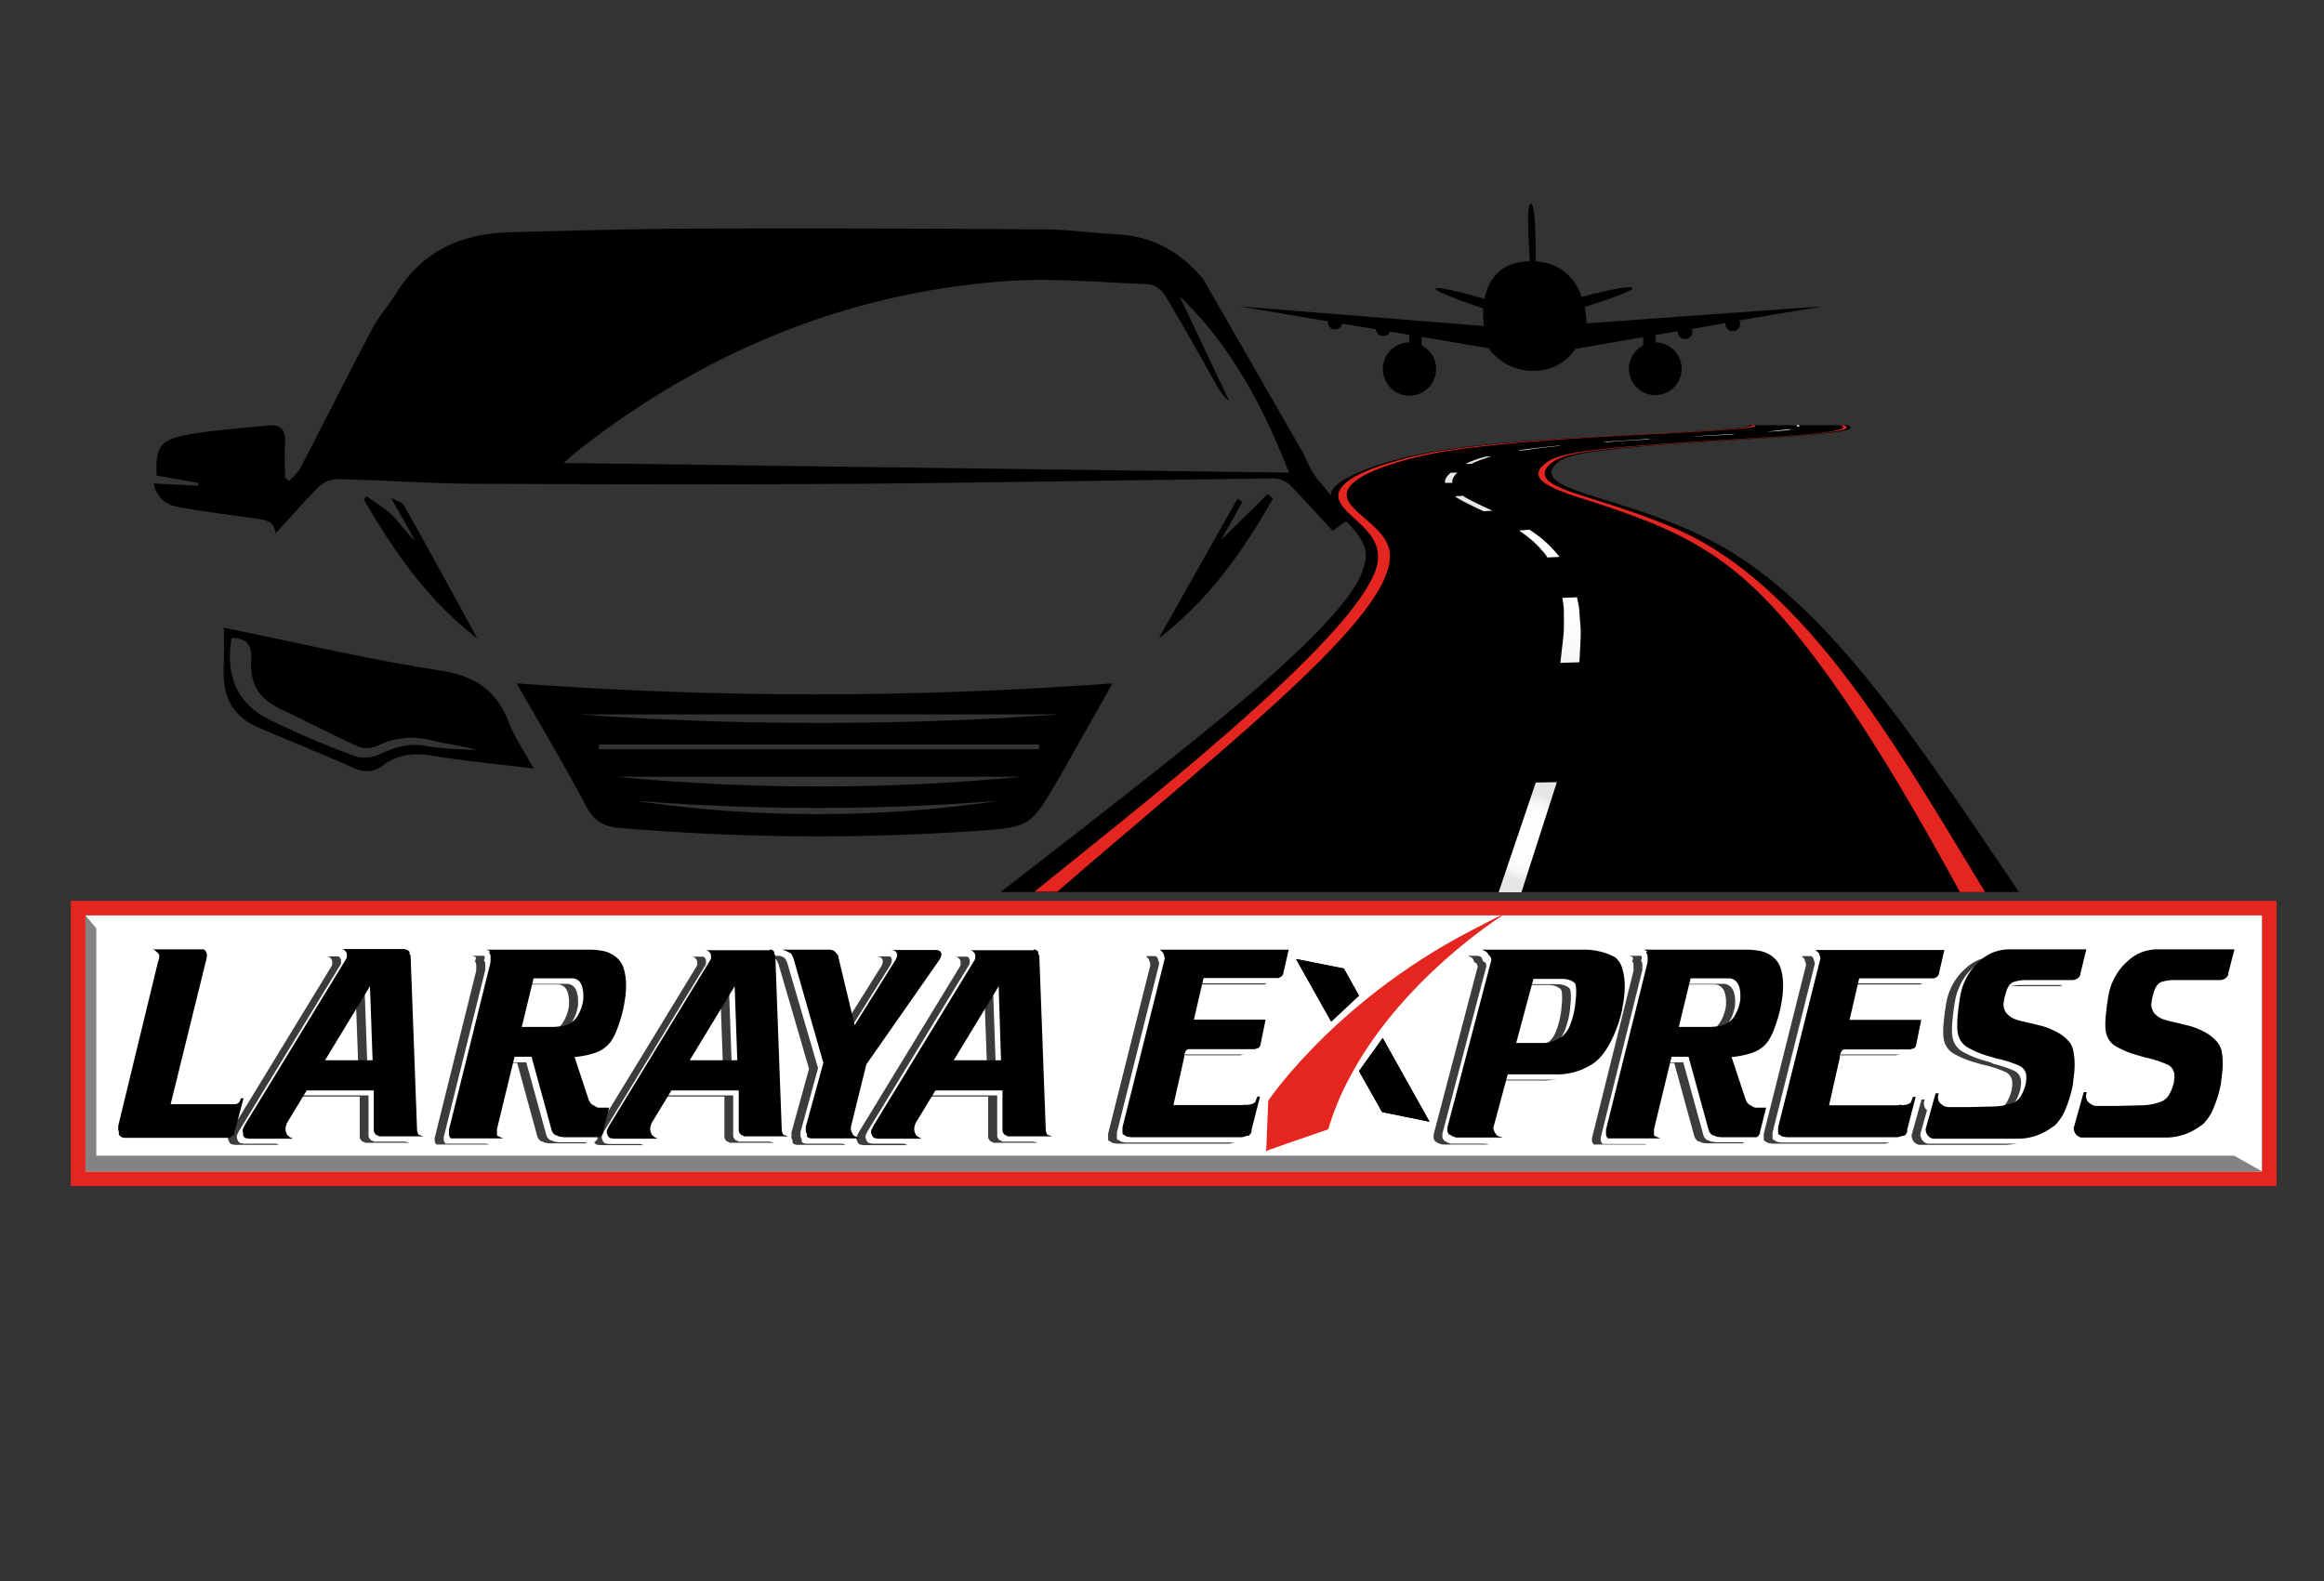 <svg id="Capa_1" data-name="Capa 1" xmlns="http://www.w3.org/2000/svg" xmlns:xlink="http://www.w3.org/1999/xlink" viewBox="0 0 794 540.3"><rect x="0" y="0" width="794" height="540.3" fill="#333333" stroke="none"/><defs><style>.cls-1{fill:none;}.cls-2{fill:#e42520;}.cls-3{fill:#fff;}.cls-4{fill:#3d3c3c;}.cls-5{clip-path:url(#clip-path);}.cls-6{fill:#838383;}.cls-7{clip-path:url(#clip-path-2);}.cls-8{clip-path:url(#clip-path-3);}.cls-9{fill:url(#radial-gradient);}.cls-10{fill:url(#radial-gradient-2);}</style><clipPath id="clip-path"><path class="cls-1" d="M385.3,253.9s120.6-25.6,65.5-89.4L395.8,68.8H163.1l-57.4,54.8L17.5,138.2,52.6,243.4l34.5,45.2L168.3,307l32.7,3.9,26.3,4.9,84.9,4.2,55.3-9.1L379,281.2l10.5-25.9Z"/></clipPath><clipPath id="clip-path-2"><polygon points="464.3 366 472.4 354.7 488.4 383.3 472.2 380 464.3 366"/></clipPath><clipPath id="clip-path-3"><polygon points="464.3 340.2 459.1 330.9 442.8 327.7 454.8 349.1 464.3 340.2"/></clipPath><radialGradient id="radial-gradient" cx="521.95" cy="286.08" r="15.03" gradientUnits="userSpaceOnUse"><stop offset="0" stop-color="#fff"/><stop offset="0.59" stop-color="#fdfdfd"/><stop offset="0.8" stop-color="#f6f7f7"/><stop offset="0.95" stop-color="#ebebec"/><stop offset="1" stop-color="#e5e6e7"/></radialGradient><radialGradient id="radial-gradient-2" cx="553.04" cy="186.58" r="50.65" xlink:href="#radial-gradient"/></defs><title>logosvg-01</title><rect class="cls-2" x="24.2" y="307.8" width="753.6" height="97.49"/><rect class="cls-3" x="29.2" y="312.8" width="743.6" height="87.49"/><path class="cls-4" d="M133.6,326.6l0.8,0.2,0.5,0.4,0.2,0.2V328l0.2,0.4,0.2,0.4v0.4l2.2,59.3h0a3.2,3.2,0,0,0,.3,1,1.1,1.1,0,0,0,.5.6h0.3l0.4,0.2h0.2l0.4,0.2H124.8l-0.4-.2-0.3-.2h-0.3l-0.6-.7a1.8,1.8,0,0,1-.3-1V374.7H99.6l6.4-10.3h16.4l-0.9-25.2L93.2,385.9l-0.3,1a3.4,3.4,0,0,0,0,2l0.4,1,0.2,0.2,0.3,0.2,0.3,0.3,0.4,0.2,0.4,0.2,0.4,0.2h-15l-1.2-.2a1.8,1.8,0,0,1-.8-0.8l-0.3-.7a2.1,2.1,0,0,1-.1-0.6,2,2,0,0,1,.1-0.7l0.3-.6,0.2-.4,0.2-.4,34.6-56.7,0.2-.5a3.4,3.4,0,0,0,0-.6,4.2,4.2,0,0,0,0-.6,0.8,0.8,0,0,0-.2-0.4v-0.2l-0.3-.3-0.5-.5-0.7-.2h21.6Z"/><path class="cls-4" d="M162.5,327l-1.1-.4h34.8a25.3,25.3,0,0,1,5.3.5,10.2,10.2,0,0,1,4.6,2.4,8,8,0,0,1,2.3,3.9,19.3,19.3,0,0,1,.7,5.2q0,1.2-.1,2.5a17.6,17.6,0,0,1-.3,2.5,40,40,0,0,1-1.3,6.1,54.8,54.8,0,0,1-1.8,5.2l-0.8,1.6-0.7,1.2a10.9,10.9,0,0,1-5.4,4.1,31.5,31.5,0,0,1-7.2,1.5l4.9,14.8,0.6,1,0.6,0.5,0.4,0.2,0.5,0.3,0.5,0.3,0.6,0.2h3.7l-2.1,8.3v0.2a0.8,0.8,0,0,0,0,.3l-0.3.5-0.3.4-0.3.2-0.2.2H187.8l-1.5-.2-1.2-.5h-0.3l-0.7-.7a3.3,3.3,0,0,1-.5-0.9l-6.9-25.2h-6l2.6-10.2h11.1l2.5-.2a9.8,9.8,0,0,0,2.3-.7,7,7,0,0,0,3.3-3,13.4,13.4,0,0,0,1.7-4.4,6.9,6.9,0,0,0,.2-1.3c0-.4,0-0.8,0-1.2a9.8,9.8,0,0,0-.4-2.9,4.5,4.5,0,0,0-1.1-2,3.7,3.7,0,0,0-2-.9H177.4l-12.5,51.5a2.3,2.3,0,0,0,0,.4V390a0.9,0.9,0,0,0,.5.4l0.7,0.3,0.5,0.2,0.5,0.2h-18l-0.4-.6a2.3,2.3,0,0,1-.2-0.9v-0.7l14.2-57.2a2.1,2.1,0,0,1,0-.4,1.8,1.8,0,0,0,0-.4v-0.6a4.5,4.5,0,0,0,0-.6,2.6,2.6,0,0,0-.1-0.6,1.4,1.4,0,0,0-.4-0.6A1.7,1.7,0,0,0,162.5,327Z"/><path class="cls-4" d="M258.2,326.6l0.8,0.2,0.5,0.4,0.2,0.2V328l0.2,0.4,0.2,0.4v0.4l2.2,59.3h0a3.2,3.2,0,0,0,.3,1,1.1,1.1,0,0,0,.5.6h0.3l0.4,0.2h0.2l0.4,0.2H249.4l-0.4-.2-0.3-.2h-0.3l-0.6-.7a1.8,1.8,0,0,1-.3-1V374.7H224.3l6.4-10.3H247l-0.9-25.2-28.4,46.8-0.3,1a3.4,3.4,0,0,0,0,2l0.4,1,0.2,0.2,0.3,0.2,0.3,0.3,0.4,0.2,0.4,0.2,0.4,0.2H205l-1.2-.2a1.8,1.8,0,0,1-.8-0.8l-0.3-.7a2.1,2.1,0,0,1-.1-0.6,2,2,0,0,1,.1-0.7l0.3-.6,0.2-.4,0.2-.4,34.6-56.7,0.2-.5a3.4,3.4,0,0,0,0-.6,4.2,4.2,0,0,0,0-.6,0.8,0.8,0,0,0-.2-0.4v-0.2l-0.3-.3-0.5-.5-0.7-.2h21.6Z"/><path class="cls-4" d="M263.6,327l-1.3-.4h15.8a4.1,4.1,0,0,1,1.7.3,2.4,2.4,0,0,1,.9.8l0.2,0.2,0.2,0.3,0.3,0.5a4.2,4.2,0,0,1,.2.8l5.5,23,14.1-22.5,0.3-.8a3.1,3.1,0,0,0,.1-0.7,2.1,2.1,0,0,0-.1-0.6l-0.3-.5-0.6-.4-0.9-.2h15.6l0.5,0.2,0.4,0.2,0.3,0.2v0.2l0.2,0.4a0.5,0.5,0,0,1,0,.4,2.4,2.4,0,0,1-.2,1l-0.6,1-24.8,35.5L286,387.3v0.6a2.4,2.4,0,0,0,.2,1l0.4,0.7v0.2l0.6,0.6,0.9,0.4,0.4,0.2,0.4,0.2H272.1l-0.7-.2-0.6-.4v-0.9l-0.3-.6a2.8,2.8,0,0,1-.1-0.7,4.2,4.2,0,0,1,0-.6V387l6-21.8L266,329.5l-0.6-1.3a1.7,1.7,0,0,0-.6-0.6Z"/><path class="cls-4" d="M348.3,326.6l0.8,0.2,0.5,0.4,0.2,0.2V328l0.2,0.4,0.2,0.4v0.4l2.2,59.3h0a3.3,3.3,0,0,0,.3,1,1.1,1.1,0,0,0,.5.6h0.3l0.4,0.2h0.2l0.4,0.2H339.5l-0.4-.2-0.3-.2h-0.3l-0.6-.7a1.8,1.8,0,0,1-.3-1V374.7H314.4l6.4-10.3h16.4l-0.9-25.2-28.4,46.8-0.3,1a3.4,3.4,0,0,0,0,2l0.4,1,0.2,0.2,0.3,0.2,0.3,0.3,0.4,0.2,0.4,0.2,0.4,0.2h-15l-1.2-.2a1.8,1.8,0,0,1-.8-0.8l-0.3-.7a2.1,2.1,0,0,1-.1-0.6,2,2,0,0,1,.1-0.7l0.3-.6,0.2-.4,0.2-.4,34.6-56.7,0.2-.5a3.4,3.4,0,0,0,0-.6,4.2,4.2,0,0,0,0-.6,0.8,0.8,0,0,0-.2-0.4v-0.2l-0.3-.3-0.5-.5-0.7-.2h21.6Z"/><path class="cls-4" d="M392.4,327.6l-0.3-.3-0.3-.3-0.3-.3h44l-1.8,7.8a1.6,1.6,0,0,1-.3.9,1.5,1.5,0,0,1-.6.6l-0.8.4H406.4L403,350.5h24.5l-1.7,8.3a1.6,1.6,0,0,1-.3.9,1.5,1.5,0,0,1-.6.6h-0.4l-0.6.3H401.1a1.7,1.7,0,0,0-.8.7l-0.5,1.1V364l-3.7,16.4h24.5l1.9-.2,1.2-.5,0.4-.4,0.2-.6,0.2-.5,0.3-.7h0.9l-2.6,10.7v0.7a2.2,2.2,0,0,1-.4.8l-0.6.6h-0.3l-0.9.3-0.8.2H381.7l-1.4-.2a2.7,2.7,0,0,1-1-.6H379l-0.3-.3a0.6,0.6,0,0,1-.1-0.4V389a1.2,1.2,0,0,1,0-.3,4.3,4.3,0,0,1,0-.6v-0.7L393,329.9v-0.4a1.5,1.5,0,0,0-.1-0.5l-0.2-.6-0.2-.6Z"/><path class="cls-4" d="M557.8,327l-1.1-.4h34.8a25.3,25.3,0,0,1,5.3.5,10.2,10.2,0,0,1,4.6,2.4,8,8,0,0,1,2.3,3.9,19.3,19.3,0,0,1,.7,5.2q0,1.2-.1,2.5a17.8,17.8,0,0,1-.3,2.5,40.2,40.2,0,0,1-1.3,6.1,55,55,0,0,1-1.8,5.2l-0.8,1.6-0.7,1.2a10.9,10.9,0,0,1-5.4,4.1,31.5,31.5,0,0,1-7.2,1.5l4.9,14.8,0.6,1,0.6,0.5,0.4,0.2,0.5,0.3,0.5,0.3,0.6,0.2h3.7l-2.1,8.3v0.2a0.8,0.8,0,0,0,0,.3l-0.3.5-0.3.4-0.3.2-0.2.2H583.1l-1.5-.2-1.2-.5h-0.3l-0.7-.7a3.3,3.3,0,0,1-.5-0.9l-6.9-25.2h-6l2.6-10.2h11.1l2.5-.2a9.8,9.8,0,0,0,2.3-.7,7,7,0,0,0,3.3-3,13.4,13.4,0,0,0,1.7-4.4,7,7,0,0,0,.2-1.3c0-.4,0-0.8,0-1.2a9.7,9.7,0,0,0-.4-2.9,4.5,4.5,0,0,0-1.2-2,3.7,3.7,0,0,0-2-.9H572.8l-12.5,51.5a2.4,2.4,0,0,0,0,.4V390a0.9,0.9,0,0,0,.5.4l0.7,0.3,0.5,0.2,0.5,0.2h-18l-0.4-.6a2.3,2.3,0,0,1-.2-0.9v-0.7l14.2-57.2a2.1,2.1,0,0,1,0-.4,1.7,1.7,0,0,0,0-.4v-0.6a4.3,4.3,0,0,0,0-.6,2.6,2.6,0,0,0-.1-0.6,1.4,1.4,0,0,0-.4-0.6A1.7,1.7,0,0,0,557.8,327Z"/><path class="cls-4" d="M616.4,327.6l-0.3-.3-0.3-.3-0.3-.3h44l-1.8,7.8a1.6,1.6,0,0,1-.3.9,1.5,1.5,0,0,1-.6.6l-0.8.4H630.3L627,350.5h24.5l-1.7,8.3a1.6,1.6,0,0,1-.3.9,1.5,1.5,0,0,1-.6.6h-0.4l-0.6.3H625.1a1.7,1.7,0,0,0-.8.7l-0.5,1.1V364l-3.7,16.4h24.5l1.9-.2,1.2-.5,0.4-.4,0.2-.6,0.2-.5,0.3-.7h0.9l-2.6,10.7v0.7a2.2,2.2,0,0,1-.4.8l-0.6.6h-0.3l-0.9.3-0.8.2H605.6l-1.4-.2a2.7,2.7,0,0,1-1-.6H603l-0.3-.3a0.6,0.6,0,0,1-.1-0.4V389a1.2,1.2,0,0,1,0-.3,4.3,4.3,0,0,1,0-.6v-0.7L617,329.9v-0.4a1.5,1.5,0,0,0-.1-0.5l-0.2-.6-0.2-.6Z"/><path class="cls-4" d="M706,334.7v0.2a0.8,0.8,0,0,0,0,.3l-0.3.5-0.3.4-0.3.2-0.2.2-0.6.3-0.8.2h-16a13.9,13.9,0,0,0-4.2.6q-1.9.6-2.8,3.7a1,1,0,0,1-.1.4,0.9,0.9,0,0,0-.1.4q-0.3.9-.4,1.7a8.4,8.4,0,0,0-.2,1.7,5.2,5.2,0,0,0,1,2.8,7.6,7.6,0,0,0,3.7,2.3l0.7,0.2,0.7,0.2,3.5,0.8,4,1a28.3,28.3,0,0,1,4.9,2.1,14,14,0,0,1,4.2,3.5,7.5,7.5,0,0,1,1.2,3.1,23.1,23.1,0,0,1,.4,4.4q0,1.6-.2,3.3t-0.4,3.4a38.6,38.6,0,0,1-2.4,8.2,16.4,16.4,0,0,1-3.8,5.9l-0.6.4-0.6.4a19.4,19.4,0,0,1-10.9,3.7H655.5l-0.9-.4-0.7-.6a4.4,4.4,0,0,1-.6-1.1,3.5,3.5,0,0,1-.2-1.2l3.4-12.2h1.1l-0.2.6a2.8,2.8,0,0,0-.1.7,3.7,3.7,0,0,0,.3,1.4,2.2,2.2,0,0,0,.9,1l0.2,0.2,0.3,0.2,0.7,0.4,1,0.2h7.1l8.4-.2a20.1,20.1,0,0,0,6.3-1.1,5.4,5.4,0,0,0,3.2-2.6,15.2,15.2,0,0,0,1.6-4.1,8,8,0,0,0,.1-0.8,7.6,7.6,0,0,1,.1-0.8v-0.8a4.1,4.1,0,0,0-2.8-3.9,36.8,36.8,0,0,0-6.4-2.1l-1.3-.3-1.3-.4a32.9,32.9,0,0,1-8.1-3.2q-3.7-2.1-3.7-7.1v-1.5a82,82,0,0,1,1.2-9.6,20.8,20.8,0,0,1,4.8-9.4l1-1,1.2-1.1a15.1,15.1,0,0,1,3.9-2.4,15.9,15.9,0,0,1,6.4-1.1H708Z"/><path class="cls-3" d="M136.6,326.2l0.8,0.2,0.5,0.4,0.2,0.2v0.6l0.2,0.4,0.2,0.4v0.4l2.2,59.3h0a3.2,3.2,0,0,0,.3,1,1.1,1.1,0,0,0,.5.6h0.3l0.4,0.2h0.2l0.4,0.2H127.8l-0.4-.2-0.3-.2h-0.3l-0.6-.7a1.8,1.8,0,0,1-.3-1V374.3H102.7l6.4-10.3h16.4l-0.9-25.2L96.2,385.5l-0.3,1a3.4,3.4,0,0,0,0,2l0.4,1,0.2,0.2,0.3,0.2,0.3,0.3,0.4,0.2,0.4,0.2,0.4,0.2h-15l-1.2-.2a1.8,1.8,0,0,1-.8-0.8l-0.3-.7a2.1,2.1,0,0,1-.1-0.6,2,2,0,0,1,.1-0.7l0.3-.6,0.2-.4,0.2-.4,34.6-56.7,0.2-.5a3.4,3.4,0,0,0,0-.6,4.2,4.2,0,0,0,0-.6,0.8,0.8,0,0,0-.2-0.4v-0.2l-0.3-.3-0.5-.5-0.7-.2h21.6Z"/><path class="cls-3" d="M165.5,326.6l-1.1-.4h34.8a25.3,25.3,0,0,1,5.3.5,10.2,10.2,0,0,1,4.6,2.4,8,8,0,0,1,2.3,3.9,19.3,19.3,0,0,1,.7,5.2q0,1.2-.1,2.5a17.6,17.6,0,0,1-.3,2.5,40,40,0,0,1-1.3,6.1,54.8,54.8,0,0,1-1.8,5.2l-0.8,1.6-0.7,1.2a10.9,10.9,0,0,1-5.4,4.1,31.5,31.5,0,0,1-7.2,1.5l4.9,14.8,0.6,1,0.6,0.5,0.4,0.2,0.5,0.3,0.5,0.3,0.6,0.2h3.7l-2.1,8.3v0.2a0.8,0.8,0,0,0,0,.3l-0.3.5-0.3.4-0.3.2-0.2.2H190.9l-1.5-.2-1.2-.5h-0.3l-0.7-.7a3.3,3.3,0,0,1-.5-0.9L179.8,363h-6l2.6-10.2h11.1l2.5-.2a9.8,9.8,0,0,0,2.3-.7,7,7,0,0,0,3.3-3,13.4,13.4,0,0,0,1.7-4.4,6.9,6.9,0,0,0,.2-1.3c0-.4,0-0.8,0-1.2a9.8,9.8,0,0,0-.4-2.9,4.5,4.5,0,0,0-1.1-2,3.7,3.7,0,0,0-2-.9H180.5L168,387.6a2.3,2.3,0,0,0,0,.4v1.7a0.9,0.9,0,0,0,.5.4l0.7,0.3,0.5,0.2,0.5,0.2h-18l-0.4-.6a2.3,2.3,0,0,1-.2-0.9v-0.7l14.2-57.2a2.1,2.1,0,0,1,0-.4,1.8,1.8,0,0,0,0-.4v-0.6a4.5,4.5,0,0,0,0-.6,2.6,2.6,0,0,0-.1-0.6,1.4,1.4,0,0,0-.4-0.6A1.7,1.7,0,0,0,165.5,326.6Z"/><path class="cls-3" d="M261.2,326.2l0.8,0.2,0.5,0.4,0.2,0.2v0.6l0.2,0.4,0.2,0.4v0.4l2.2,59.3h0a3.2,3.2,0,0,0,.3,1,1.1,1.1,0,0,0,.5.6h0.3l0.4,0.2h0.2l0.4,0.2H252.4l-0.4-.2-0.3-.2h-0.3l-0.6-.7a1.8,1.8,0,0,1-.3-1V374.3H227.3l6.4-10.3H250l-0.9-25.2-28.4,46.8-0.3,1a3.4,3.4,0,0,0,0,2l0.4,1,0.2,0.2,0.3,0.2,0.3,0.3,0.4,0.2,0.4,0.2,0.4,0.2H208l-1.2-.2a1.8,1.8,0,0,1-.8-0.8l-0.3-.7a2.1,2.1,0,0,1-.1-0.6,2,2,0,0,1,.1-0.7l0.3-.6,0.2-.4,0.2-.4,34.6-56.7,0.2-.5a3.4,3.4,0,0,0,0-.6,4.2,4.2,0,0,0,0-.6,0.8,0.8,0,0,0-.2-0.4v-0.2l-0.3-.3-0.5-.5-0.7-.2h21.6Z"/><path class="cls-3" d="M266.7,326.6l-1.3-.4h15.8a4.1,4.1,0,0,1,1.7.3,2.4,2.4,0,0,1,.9.8l0.2,0.2,0.2,0.3,0.3,0.5a4.2,4.2,0,0,1,.2.8l5.5,23,14.1-22.5,0.3-.8a3.1,3.1,0,0,0,.1-0.7,2.1,2.1,0,0,0-.1-0.6l-0.3-.5-0.6-.4-0.9-.2h15.6l0.5,0.2,0.4,0.2,0.3,0.2v0.2l0.2,0.4a0.5,0.5,0,0,1,0,.4,2.4,2.4,0,0,1-.2,1l-0.6,1-24.8,35.5-5.3,21.4v0.6a2.4,2.4,0,0,0,.2,1l0.4,0.7v0.2l0.6,0.6,0.9,0.4,0.4,0.2,0.4,0.2H275.2l-0.7-.2-0.6-.4v-0.9l-0.3-.6a2.8,2.8,0,0,1-.1-0.7,4.2,4.2,0,0,1,0-.6v-0.6l6-21.8L269,329.1l-0.6-1.3a1.7,1.7,0,0,0-.6-0.6Z"/><path class="cls-3" d="M351.3,326.2l0.8,0.2,0.5,0.4,0.2,0.2v0.6l0.2,0.4,0.2,0.4v0.4l2.2,59.3h0a3.3,3.3,0,0,0,.3,1,1.1,1.1,0,0,0,.5.6h0.3l0.4,0.2h0.2l0.4,0.2H342.6l-0.4-.2-0.3-.2h-0.3l-0.6-.7a1.8,1.8,0,0,1-.3-1V374.3H317.4l6.4-10.3h16.4l-0.9-25.2L311,385.5l-0.3,1a3.4,3.4,0,0,0,0,2l0.4,1,0.2,0.2,0.3,0.2,0.3,0.3,0.4,0.2,0.4,0.2,0.4,0.2h-15l-1.2-.2a1.8,1.8,0,0,1-.8-0.8l-0.3-.7a2.1,2.1,0,0,1-.1-0.6,2,2,0,0,1,.1-0.7l0.3-.6,0.2-.4,0.2-.4,34.6-56.7,0.2-.5a3.4,3.4,0,0,0,0-.6,4.2,4.2,0,0,0,0-.6,0.8,0.8,0,0,0-.2-0.4v-0.2l-0.3-.3-0.5-.5-0.7-.2h21.6Z"/><path class="cls-3" d="M395.4,327.2l-0.3-.3-0.3-.3-0.3-.3h44l-1.8,7.8a1.6,1.6,0,0,1-.3.9,1.5,1.5,0,0,1-.6.6l-0.8.4H409.4l-3.3,14.2h24.5l-1.7,8.3a1.6,1.6,0,0,1-.3.9,1.5,1.5,0,0,1-.6.6h-0.4l-0.6.3H404.1a1.7,1.7,0,0,0-.8.7l-0.5,1.1v0.9L398.8,380h24.5l1.9-.2,1.2-.5,0.4-.4,0.2-.6,0.2-.5,0.3-.7h0.9l-2.6,10.7v0.7a2.2,2.2,0,0,1-.4.8l-0.6.6h-0.3l-0.9.3-0.8.2H384.7l-1.4-.2a2.7,2.7,0,0,1-1-.6H382l-0.3-.3a0.6,0.6,0,0,1-.1-0.4v-0.3a1.2,1.2,0,0,1,0-.3,4.3,4.3,0,0,1,0-.6V387L396,329.5v-0.4a1.5,1.5,0,0,0-.1-0.5l-0.2-.6-0.2-.6Z"/><path class="cls-3" d="M560.8,326.6l-1.1-.4h34.8a25.3,25.3,0,0,1,5.3.5,10.2,10.2,0,0,1,4.6,2.4,8,8,0,0,1,2.3,3.9,19.3,19.3,0,0,1,.7,5.2q0,1.2-.1,2.5a17.8,17.8,0,0,1-.3,2.5,40.2,40.2,0,0,1-1.3,6.1,55,55,0,0,1-1.8,5.2l-0.8,1.6-0.7,1.2a10.9,10.9,0,0,1-5.4,4.1,31.5,31.5,0,0,1-7.2,1.5l4.9,14.8,0.6,1,0.6,0.5,0.4,0.2,0.5,0.3,0.5,0.3,0.6,0.2h3.7l-2.1,8.3v0.2a0.8,0.8,0,0,0,0,.3l-0.3.5-0.3.4-0.3.2-0.2.2H586.2l-1.5-.2-1.2-.5h-0.3l-0.7-.7a3.3,3.3,0,0,1-.5-0.9L575.1,363h-6l2.6-10.2h11.1l2.5-.2a9.8,9.8,0,0,0,2.3-.7,7,7,0,0,0,3.3-3,13.4,13.4,0,0,0,1.7-4.4,7,7,0,0,0,.2-1.3c0-.4,0-0.8,0-1.2a9.7,9.7,0,0,0-.4-2.9,4.5,4.5,0,0,0-1.2-2,3.7,3.7,0,0,0-2-.9H575.8l-12.5,51.5a2.4,2.4,0,0,0,0,.4v1.7a0.9,0.9,0,0,0,.5.4l0.7,0.3,0.5,0.2,0.5,0.2h-18l-0.4-.6a2.3,2.3,0,0,1-.2-0.9v-0.7l14.2-57.2a2.1,2.1,0,0,1,0-.4,1.7,1.7,0,0,0,0-.4v-0.6a4.3,4.3,0,0,0,0-.6,2.6,2.6,0,0,0-.1-0.6,1.4,1.4,0,0,0-.4-0.6A1.7,1.7,0,0,0,560.8,326.6Z"/><path class="cls-3" d="M619.4,327.2l-0.3-.3-0.3-.3-0.3-.3h44l-1.8,7.8a1.6,1.6,0,0,1-.3.9,1.5,1.5,0,0,1-.6.6l-0.8.4H633.4l-3.3,14.2h24.5l-1.7,8.3a1.6,1.6,0,0,1-.3.9,1.5,1.5,0,0,1-.6.6h-0.4l-0.6.3H628.1a1.7,1.7,0,0,0-.8.7l-0.5,1.1v0.9L622.8,380h24.5l1.9-.2,1.2-.5,0.4-.4,0.2-.6,0.2-.5,0.3-.7h0.9l-2.6,10.7v0.7a2.2,2.2,0,0,1-.4.8l-0.6.6h-0.3l-0.9.3-0.8.2H608.7l-1.4-.2a2.7,2.7,0,0,1-1-.6H606l-0.3-.3a0.6,0.6,0,0,1-.1-0.4v-0.3a1.2,1.2,0,0,1,0-.3,4.3,4.3,0,0,1,0-.6V387L620,329.5v-0.4a1.5,1.5,0,0,0-.1-0.5l-0.2-.6-0.2-.6Z"/><path class="cls-3" d="M709,334.3v0.2a0.8,0.8,0,0,0,0,.3l-0.3.5-0.3.4-0.3.2-0.2.2-0.6.3-0.8.2h-16a13.9,13.9,0,0,0-4.2.6q-1.9.6-2.8,3.7a1,1,0,0,1-.1.4,0.9,0.9,0,0,0-.1.4q-0.3.9-.4,1.7a8.4,8.4,0,0,0-.2,1.7,5.2,5.2,0,0,0,1,2.8,7.6,7.6,0,0,0,3.7,2.3l0.7,0.2,0.7,0.2,3.5,0.8,4,1a28.3,28.3,0,0,1,4.9,2.1,14,14,0,0,1,4.2,3.5,7.5,7.5,0,0,1,1.2,3.1,23.1,23.1,0,0,1,.4,4.4q0,1.6-.2,3.3t-0.4,3.4a38.6,38.6,0,0,1-2.4,8.2,16.4,16.4,0,0,1-3.8,5.9l-0.6.4-0.6.4a19.4,19.4,0,0,1-10.9,3.7H658.5l-0.9-.4-0.7-.6a4.4,4.4,0,0,1-.6-1.1,3.5,3.5,0,0,1-.2-1.2l3.4-12.2h1.1l-0.2.6a2.8,2.8,0,0,0-.1.7,3.7,3.7,0,0,0,.3,1.4,2.2,2.2,0,0,0,.9,1l0.2,0.2,0.3,0.2,0.7,0.4,1,0.2h7.1l8.4-.2a20.1,20.1,0,0,0,6.3-1.1,5.4,5.4,0,0,0,3.2-2.6,15.2,15.2,0,0,0,1.6-4.1,8,8,0,0,0,.1-0.8,7.6,7.6,0,0,1,.1-0.8v-0.8a4.1,4.1,0,0,0-2.8-3.9,36.8,36.8,0,0,0-6.4-2.1L680,363l-1.3-.4a32.9,32.9,0,0,1-8.1-3.2q-3.7-2.1-3.7-7.1v-1.5a82,82,0,0,1,1.2-9.6,20.8,20.8,0,0,1,4.8-9.4l1-1,1.2-1.1a15.1,15.1,0,0,1,3.9-2.4,15.9,15.9,0,0,1,6.4-1.1H711Z"/><g class="cls-5"><path d="M497.7,165c-1.3,5.7-5,7.6-9.2,8.3-8.8,1.5-17.7,2.4-26.5,4.1-2.4.4-4.4,2.5-6.7,4-4.2-4.5-9.3-10.3-14.7-15.8a8.3,8.3,0,0,0-5.4-2.1c-47.1.5-94.3,1.4-141.4,1.8-44.1.3-88.2,0.2-132.3,0-15.2-.1-30.4-1.2-45.6-1.6a9.8,9.8,0,0,0-6.5,2.2c-5.3,5.2-10.1,10.8-15.3,16.4-0.3-4.8-4.4-4.7-8.1-5.3-8.3-1.2-16.6-2.2-24.8-3.7-4-.7-7.5-2.6-8.7-8.1L67.7,166v-1l-14.2-2.5c-0.4-9.7,1.1-12.2,10.3-13.9s18.4-2.2,27.7-3.2c4.5-.5,6.2,1.6,5.9,6s0,8,0,11.9l1.5,1c1.3-1.5,2.9-2.8,3.8-4.5,8.2-15.8,16.2-31.8,24.5-47.5,2.3-4.3,5.7-8.1,8.3-12.3,8.9-14.3,22.3-20.2,38.4-20.6,21.5-.6,42.9-1.2,64.4-1.3q59.6-.2,119.2.3c8.1,0.1,16.3,1.3,24.4,1.7,15.1,0.8,25.2,9,33.5,20.8,13,18.2,22.8,38.1,31.9,58.4a37.1,37.1,0,0,0,3.4,5.2l2.1-.8c0-4.1.2-8.2,0-12.2s1.4-6.5,5.9-6.1c8.9,0.9,17.8,1.4,26.6,2.9s10.9,3.6,11.7,14.1l-7.5,1.5a18.9,18.9,0,0,0-7,2.1Zm-94.8-64L420,137.1a19,19,0,0,1-4.7-6.1c-5.7-10.1-11.3-20.2-17.3-30.1-1.1-1.8-3.6-3.7-5.6-3.8-16.9-.6-33.9-2.3-50.6-0.9-53.5,4.3-101.2,24.2-143.5,57.1-1.6,1.2-3,2.5-5.7,4.9l247.8,3.3C431.3,138.3,420.3,117.8,402.9,101.1Z"/><path d="M176.5,233.5a1380.2,1380.2,0,0,0,203.6,0L362.3,265l-0.6,1c-9.8,16.9-9.8,16.6-29.2,18a794.4,794.4,0,0,1-120.7-1.1c-5.4-.4-8.8-2.3-11.5-7.3C193,261.7,184.9,248.2,176.5,233.5Zm21.2,10.6a1155.5,1155.5,0,0,0,164.5,0H197.7ZM355,256v-1.6H204.6V256H355Zm-144.6,9.4a721.6,721.6,0,0,0,138.8,0H210.3Zm131.4,8.2a790.5,790.5,0,0,1-125,0A427.1,427.1,0,0,0,341.7,273.6Z"/><path d="M76.5,214.5c25.1,5.1,49.3,10.8,73.8,14.6,11.8,1.8,19.2,6.6,23.5,17.6,2,5.2,5.3,10,8.5,15.9-12.1-1.5-23.2-2.5-34.2-4.3-6.4-1.1-12-.7-17.2,3.2-3.2,2.4-6.3,2.6-10.1.9-10.4-4.6-20.9-8.9-31.4-13.3s-13.1-10.9-13-20.7C76.6,223.8,76.5,219.3,76.5,214.5Zm2.6,3.5C77,231.1,81,240.4,92.2,246a300.8,300.8,0,0,0,29.2,12.4c2.4,0.9,6,.4,8.4-0.7,5.1-2.4,9.9-3.9,15.8-2.8s11.7,1,17.5,1.5c-5.1-1.6-10.4-2.1-15.6-3.4a26.5,26.5,0,0,0-18.7,1.9,8.5,8.5,0,0,1-6.4.2c-8.8-4-17.4-8.5-26.1-12.6s-10.8-9.3-10.5-17.2C86.1,220.4,84.3,218,79.1,218Z"/><path d="M424.5,171.5l-7.4,13.1,16-15.8,1.8,1.6c-10.3,18-22,34.8-39,47.7l26.9-47.7Z"/><path d="M163.1,218.2c-16.7-12.7-28.4-29.6-38.8-47.5l0.9-1.2c3,2.2,6.2,4.1,8.8,6.6s4.8,6.1,7.9,8.7l-8.3-14.6c2.4,1.2,3.8,1.5,4.3,2.3C146.5,187.7,154.8,203,163.1,218.2Z"/></g><path class="cls-4" d="M502.8,327.2l-1.3-.6H536a23.7,23.7,0,0,1,6,.7,20.3,20.3,0,0,1,4.9,1.9,7.5,7.5,0,0,1,2.5,4,21.2,21.2,0,0,1,.8,6.1,34.1,34.1,0,0,1-.3,4.1q-0.3,2.1-.7,4.2a43.8,43.8,0,0,1-4.3,11.4q-2.9,5.3-6.8,7.3a21.8,21.8,0,0,1-12,2.9H510l3-10.7h10a11,11,0,0,0,3.5-.9,10.5,10.5,0,0,0,2.7-1.6,9,9,0,0,0,2.4-3.6,26.8,26.8,0,0,0,1.5-5.2q0.3-1.6.4-3.1a25.6,25.6,0,0,0,.2-2.8,16.6,16.6,0,0,0-.1-2.2,2.2,2.2,0,0,0-.5-1.2,5.3,5.3,0,0,0-1.9-1,7.8,7.8,0,0,0-2.3-.3H519l-13.5,50.8v0.3h-0.1a2.8,2.8,0,0,0,.2,1l0.4,0.8,0.2,0.3,0.2,0.3a1.6,1.6,0,0,0,.9.6l1.4,0.4h-16l-1.2-.4-1-.6h-0.2v-0.2l-0.4-.6a2.5,2.5,0,0,1-.1-0.9v-0.5a2.2,2.2,0,0,1,.1-0.6l14.7-56,0.2-.7a3.2,3.2,0,0,0,0-.4,1.3,1.3,0,0,0-.2-0.7l-0.3-.5H504l-0.2-.2-0.2-.2A2.5,2.5,0,0,0,502.8,327.2Z"/><path class="cls-3" d="M505.8,326.9l-1.3-.6h34.6a23.7,23.7,0,0,1,6,.7,20.3,20.3,0,0,1,4.9,1.9,7.5,7.5,0,0,1,2.5,4,21.2,21.2,0,0,1,.8,6.1,34.1,34.1,0,0,1-.3,4.1q-0.3,2.1-.7,4.2a43.8,43.8,0,0,1-4.3,11.4q-2.9,5.3-6.8,7.3a21.8,21.8,0,0,1-12,2.9H513l3-10.7h10a11,11,0,0,0,3.5-.9,10.5,10.5,0,0,0,2.7-1.6,9,9,0,0,0,2.4-3.6,26.8,26.8,0,0,0,1.5-5.2q0.3-1.6.4-3.1a25.6,25.6,0,0,0,.2-2.8,16.6,16.6,0,0,0-.1-2.2,2.2,2.2,0,0,0-.5-1.2,5.3,5.3,0,0,0-1.9-1,7.8,7.8,0,0,0-2.3-.3H522l-13.5,50.8v0.3h-0.1a2.8,2.8,0,0,0,.2,1l0.4,0.8,0.2,0.3,0.2,0.3a1.6,1.6,0,0,0,.9.6l1.4,0.4h-16l-1.2-.4-1-.6h-0.2v-0.2l-0.4-.6a2.5,2.5,0,0,1-.1-0.9v-0.5a2.2,2.2,0,0,1,.1-0.6l14.7-56,0.2-.7a3.2,3.2,0,0,0,0-.4,1.3,1.3,0,0,0-.2-0.7l-0.3-.5H507l-0.2-.2-0.2-.2A2.5,2.5,0,0,0,505.8,326.9Z"/><path d="M53,324.8a2.1,2.1,0,0,0-1.2-.4H69.5a1.4,1.4,0,0,1,.8.7l0.3,0.6a2.4,2.4,0,0,1,.1.7v0.2a0.3,0.3,0,0,1-.1.2,0.9,0.9,0,0,1,0,.3,0.8,0.8,0,0,0,0,.3L58.3,377.3H80.6l0.7-.3,0.4-.4,0.3-.4,0.3-.9h0.9l-2.8,10.6-0.2.5a0.9,0.9,0,0,0-.1.4v0.6l-0.3.4-0.6.4-0.5.4-0.4.2H42.6a2.2,2.2,0,0,1-1.3-.4,1.9,1.9,0,0,1-.7-0.8v-1a1.9,1.9,0,0,1-.2-0.6,5,5,0,0,1,0-.6v-0.7L53.9,329l0.4-1.3a3.3,3.3,0,0,0,.1-0.8v-0.4a0.7,0.7,0,0,0-.1-0.4l-0.3-.4Z"/><path d="M138.4,324.4l0.8,0.2,0.5,0.4,0.2,0.2v0.6l0.2,0.4,0.2,0.4v0.4l2.2,59.3h0a3.2,3.2,0,0,0,.3,1,1.1,1.1,0,0,0,.5.6h0.3l0.4,0.2h0.2l0.4,0.2H129.6l-0.4-.2-0.3-.2h-0.3l-0.6-.7a1.8,1.8,0,0,1-.3-1V372.6H104.5l6.4-10.3h16.4L126.4,337,98,383.8l-0.3,1a3.4,3.4,0,0,0,0,2l0.4,1,0.2,0.2,0.3,0.2,0.3,0.3,0.4,0.2,0.4,0.2,0.4,0.2h-15l-1.2-.2a1.8,1.8,0,0,1-.8-0.8L83,387a2.1,2.1,0,0,1-.1-0.6,2,2,0,0,1,.1-0.7l0.3-.6,0.2-.4,0.2-.4,34.6-56.7,0.2-.5a3.4,3.4,0,0,0,0-.6,4.2,4.2,0,0,0,0-.6,0.8,0.8,0,0,0-.2-0.4v-0.2l-0.3-.3-0.5-.5-0.7-.2h21.6Z"/><path d="M167.3,324.9l-1.1-.4h34.8a25.3,25.3,0,0,1,5.3.5,10.2,10.2,0,0,1,4.6,2.4,8,8,0,0,1,2.3,3.9,19.3,19.3,0,0,1,.7,5.2q0,1.2-.1,2.5a17.6,17.6,0,0,1-.3,2.5,40,40,0,0,1-1.3,6.1,54.8,54.8,0,0,1-1.8,5.2l-0.8,1.6-0.7,1.2a10.9,10.9,0,0,1-5.4,4.1,31.5,31.5,0,0,1-7.2,1.5l4.9,14.8,0.6,1,0.6,0.5,0.4,0.2,0.5,0.3,0.5,0.3,0.6,0.2h3.7l-2.1,8.3V387a0.8,0.8,0,0,0,0,.3l-0.3.5-0.3.4-0.3.2-0.2.2H192.7l-1.5-.2-1.2-.5h-0.3l-0.7-.7a3.3,3.3,0,0,1-.5-0.9l-6.9-25.2h-6l2.6-10.2h11.1l2.5-.2a9.8,9.8,0,0,0,2.3-.7,7,7,0,0,0,3.3-3,13.4,13.4,0,0,0,1.7-4.4,6.9,6.9,0,0,0,.2-1.3c0-.4,0-0.8,0-1.2a9.8,9.8,0,0,0-.4-2.9,4.5,4.5,0,0,0-1.1-2,3.7,3.7,0,0,0-2-.9H182.3l-12.5,51.5a2.3,2.3,0,0,0,0,.4v1.7a0.9,0.9,0,0,0,.5.4l0.7,0.3,0.5,0.2,0.5,0.2h-18l-0.4-.6a2.3,2.3,0,0,1-.2-0.9V386l14.2-57.2a2.1,2.1,0,0,1,0-.4,1.8,1.8,0,0,0,0-.4v-0.6a4.5,4.5,0,0,0,0-.6,2.6,2.6,0,0,0-.1-0.6,1.4,1.4,0,0,0-.4-0.6A1.7,1.7,0,0,0,167.3,324.9Z"/><path d="M263,324.4l0.8,0.2,0.5,0.4,0.2,0.2v0.6l0.2,0.4,0.2,0.4v0.4l2.2,59.3h0a3.2,3.2,0,0,0,.3,1,1.1,1.1,0,0,0,.5.6h0.3l0.4,0.2h0.2l0.4,0.2H254.3l-0.4-.2-0.3-.2h-0.3l-0.6-.7a1.8,1.8,0,0,1-.3-1V372.6H229.1l6.4-10.3h16.4L251,337l-28.4,46.8-0.3,1a3.4,3.4,0,0,0,0,2l0.4,1,0.2,0.2,0.3,0.2,0.3,0.3,0.4,0.2,0.4,0.2,0.4,0.2h-15l-1.2-.2a1.8,1.8,0,0,1-.8-0.8l-0.3-.7a2.1,2.1,0,0,1-.1-0.6,2,2,0,0,1,.1-0.7l0.3-.6,0.2-.4,0.2-.4,34.6-56.7,0.2-.5a3.4,3.4,0,0,0,0-.6,4.2,4.2,0,0,0,0-.6,0.8,0.8,0,0,0-.2-0.4v-0.2l-0.3-.3-0.5-.5-0.7-.2H263Z"/><path d="M268.5,324.9l-1.3-.4H283a4.1,4.1,0,0,1,1.7.3,2.4,2.4,0,0,1,.9.8l0.2,0.2L286,326l0.3,0.5a4.2,4.2,0,0,1,.2.8l5.5,23,14.1-22.5,0.3-.8a3.1,3.1,0,0,0,.1-0.7,2.1,2.1,0,0,0-.1-0.6l-0.3-.5-0.6-.4-0.9-.2h15.6l0.5,0.2,0.4,0.2,0.3,0.2v0.2l0.2,0.4a0.5,0.5,0,0,1,0,.4,2.4,2.4,0,0,1-.2,1l-0.6,1-24.8,35.5-5.3,21.4v0.6a2.4,2.4,0,0,0,.2,1l0.4,0.7v0.2l0.6,0.6,0.9,0.4,0.4,0.2,0.4,0.2H277l-0.7-.2-0.6-.4v-0.9l-0.3-.6a2.8,2.8,0,0,1-.1-0.7,4.2,4.2,0,0,1,0-.6v-0.6l6-21.8-10.2-35.7-0.6-1.3a1.7,1.7,0,0,0-.6-0.6Z"/><path d="M353.2,324.4l0.8,0.2,0.5,0.4,0.2,0.2v0.6l0.2,0.4,0.2,0.4v0.4l2.2,59.3h0a3.3,3.3,0,0,0,.3,1,1.1,1.1,0,0,0,.5.6h0.3l0.4,0.2h0.2l0.4,0.2H344.4l-0.4-.2-0.3-.2h-0.3l-0.6-.7a1.8,1.8,0,0,1-.3-1V372.6H319.3l6.4-10.3H342L341.2,337l-28.4,46.8-0.3,1a3.4,3.4,0,0,0,0,2l0.4,1,0.2,0.2,0.3,0.2,0.3,0.3,0.4,0.2,0.4,0.2,0.4,0.2H300l-1.2-.2a1.8,1.8,0,0,1-.8-0.8l-0.3-.7a2.1,2.1,0,0,1-.1-0.6,2,2,0,0,1,.1-0.7l0.3-.6,0.2-.4,0.2-.4,34.6-56.7,0.2-.5a3.4,3.4,0,0,0,0-.6,4.2,4.2,0,0,0,0-.6,0.8,0.8,0,0,0-.2-0.4v-0.2l-0.3-.3-0.5-.5-0.7-.2h21.6Z"/><path d="M397.2,325.4l-0.3-.3-0.3-.3-0.3-.3h44l-1.8,7.8a1.6,1.6,0,0,1-.3.9,1.5,1.5,0,0,1-.6.6l-0.8.4H411.2l-3.3,14.2h24.5l-1.7,8.3a1.6,1.6,0,0,1-.3.9,1.5,1.5,0,0,1-.6.6h-0.4l-0.6.3H405.9a1.7,1.7,0,0,0-.8.7l-0.5,1.1v0.9l-3.7,16.4h24.5l1.9-.2,1.2-.5,0.4-.4,0.2-.6,0.2-.5,0.3-.7h0.9L427.6,386v0.7a2.2,2.2,0,0,1-.4.8l-0.6.6H426l-0.9.3-0.8.2H386.5l-1.4-.2a2.7,2.7,0,0,1-1-.6h-0.2l-0.3-.3a0.6,0.6,0,0,1-.1-0.4v-0.3a1.2,1.2,0,0,1,0-.3,4.3,4.3,0,0,1,0-.6v-0.7l14.4-57.5v-0.4a1.5,1.5,0,0,0-.1-0.5l-0.2-.6-0.2-.6Zm110.4-.3-1.3-.6h34.6a23.7,23.7,0,0,1,6,.7,20.3,20.3,0,0,1,4.9,1.9,7.5,7.5,0,0,1,2.5,4,21.2,21.2,0,0,1,.8,6.1,34.1,34.1,0,0,1-.3,4.1q-0.3,2.1-.7,4.2a43.8,43.8,0,0,1-4.3,11.4q-2.9,5.3-6.8,7.3a21.8,21.8,0,0,1-12,2.9H514.8l3-10.7h10a11,11,0,0,0,3.5-.9,10.5,10.5,0,0,0,2.7-1.6,9,9,0,0,0,2.4-3.6,26.8,26.8,0,0,0,1.5-5.2q0.3-1.6.4-3.1a25.6,25.6,0,0,0,.2-2.8,16.6,16.6,0,0,0-.1-2.2,2.2,2.2,0,0,0-.5-1.2,5.3,5.3,0,0,0-1.9-1,7.8,7.8,0,0,0-2.3-.3h-9.8L510.3,385v0.3h-0.1a2.8,2.8,0,0,0,.2,1l0.4,0.8,0.2,0.3,0.2,0.3a1.6,1.6,0,0,0,.9.6l1.4,0.4h-16l-1.2-.4-1-.6H495v-0.2l-0.4-.6a2.5,2.5,0,0,1-.1-0.9v-0.5a2.2,2.2,0,0,1,.1-0.6l14.7-56,0.2-.7a3.2,3.2,0,0,0,0-.4,1.3,1.3,0,0,0-.2-0.7l-0.3-.5h-0.1l-0.2-.2-0.2-.2A2.5,2.5,0,0,0,507.6,325.1Zm55-.2-1.1-.4h34.8a25.3,25.3,0,0,1,5.3.5,10.2,10.2,0,0,1,4.6,2.4,8,8,0,0,1,2.3,3.9,19.3,19.3,0,0,1,.7,5.2q0,1.2-.1,2.5a17.8,17.8,0,0,1-.3,2.5,40.2,40.2,0,0,1-1.3,6.1,55,55,0,0,1-1.8,5.2l-0.8,1.6-0.7,1.2a10.9,10.9,0,0,1-5.4,4.1,31.5,31.5,0,0,1-7.2,1.5l4.9,14.8,0.6,1,0.6,0.5,0.4,0.2,0.5,0.3,0.5,0.3,0.6,0.2h3.7l-2.1,8.3V387a0.8,0.8,0,0,0,0,.3l-0.3.5-0.3.4-0.3.2-0.2.2H588l-1.5-.2-1.2-.5H585l-0.7-.7a3.3,3.3,0,0,1-.5-0.9l-6.9-25.2h-6l2.6-10.2h11.1l2.5-.2a9.8,9.8,0,0,0,2.3-.7,7,7,0,0,0,3.3-3,13.4,13.4,0,0,0,1.7-4.4,7,7,0,0,0,.2-1.3c0-.4,0-0.8,0-1.2a9.7,9.7,0,0,0-.4-2.9,4.5,4.5,0,0,0-1.2-2,3.7,3.7,0,0,0-2-.9H577.6l-12.5,51.5a2.4,2.4,0,0,0,0,.4v1.7a0.9,0.9,0,0,0,.5.4l0.7,0.3,0.5,0.2,0.5,0.2h-18l-0.4-.6a2.3,2.3,0,0,1-.2-0.9V386l14.2-57.2a2.1,2.1,0,0,1,0-.4,1.7,1.7,0,0,0,0-.4v-0.6a4.3,4.3,0,0,0,0-.6,2.6,2.6,0,0,0-.1-0.6,1.4,1.4,0,0,0-.4-0.6A1.7,1.7,0,0,0,562.7,324.9Zm58.6,0.6-0.3-.3-0.3-.3-0.3-.3h44l-1.8,7.8a1.6,1.6,0,0,1-.3.9,1.5,1.5,0,0,1-.6.6l-0.8.4H635.2l-3.3,14.2h24.5l-1.7,8.3a1.6,1.6,0,0,1-.3.9,1.5,1.5,0,0,1-.6.6h-0.4l-0.6.3H629.9a1.7,1.7,0,0,0-.8.7l-0.5,1.1v0.9l-3.7,16.4h24.5l1.9-.2,1.2-.5,0.4-.4,0.2-.6,0.2-.5,0.3-.7h0.9L651.6,386v0.7a2.2,2.2,0,0,1-.4.8l-0.6.6H650l-0.9.3-0.8.2H610.5l-1.4-.2a2.7,2.7,0,0,1-1-.6h-0.2l-0.3-.3a0.6,0.6,0,0,1-.1-0.4v-0.3a1.2,1.2,0,0,1,0-.3,4.3,4.3,0,0,1,0-.6v-0.7l14.4-57.5v-0.4a1.5,1.5,0,0,0-.1-0.5l-0.2-.6-0.2-.6Zm89.6,7.1v0.2a0.8,0.8,0,0,0,0,.3l-0.3.5-0.3.4-0.3.2-0.2.2-0.6.3-0.8.2h-16a13.9,13.9,0,0,0-4.2.6q-1.9.6-2.8,3.7a1,1,0,0,1-.1.4,0.9,0.9,0,0,0-.1.4q-0.3.9-.4,1.7a8.4,8.4,0,0,0-.2,1.7,5.2,5.2,0,0,0,1,2.8,7.6,7.6,0,0,0,3.7,2.3l0.7,0.2,0.7,0.2,3.5,0.8,4,1a28.3,28.3,0,0,1,4.9,2.1,14,14,0,0,1,4.2,3.5,7.5,7.5,0,0,1,1.2,3.1,23.1,23.1,0,0,1,.4,4.4q0,1.6-.2,3.3t-0.4,3.4a38.6,38.6,0,0,1-2.4,8.2,16.4,16.4,0,0,1-3.8,5.9l-0.6.4-0.6.4a19.4,19.4,0,0,1-10.9,3.7H660.3l-0.9-.4-0.7-.6a4.4,4.4,0,0,1-.6-1.1,3.5,3.5,0,0,1-.2-1.2l3.4-12.2h1.1l-0.2.6a2.8,2.8,0,0,0-.1.7,3.7,3.7,0,0,0,.3,1.4,2.2,2.2,0,0,0,.9,1l0.2,0.2,0.3,0.2,0.7,0.4,1,0.2h7.1l8.4-.2a20.1,20.1,0,0,0,6.3-1.1,5.4,5.4,0,0,0,3.2-2.6,15.2,15.2,0,0,0,1.6-4.1,8,8,0,0,0,.1-0.8,7.6,7.6,0,0,1,.1-0.8v-0.8a4.1,4.1,0,0,0-2.8-3.9,36.8,36.8,0,0,0-6.4-2.1l-1.3-.3-1.3-.4a32.9,32.9,0,0,1-8.1-3.2q-3.7-2.1-3.7-7.1V349a82,82,0,0,1,1.2-9.6,20.8,20.8,0,0,1,4.8-9.4l1-1,1.2-1.1a15.1,15.1,0,0,1,3.9-2.4,15.9,15.9,0,0,1,6.4-1.1h25.6Zm50.5,0v0.2a0.8,0.8,0,0,0,0,.3l-0.3.5-0.3.4-0.3.2-0.2.2-0.6.3-0.8.2h-16a13.9,13.9,0,0,0-4.2.6q-1.9.6-2.8,3.7a1,1,0,0,1-.1.4,0.9,0.9,0,0,0-.1.4q-0.3.9-.4,1.7a8.4,8.4,0,0,0-.2,1.7,5.2,5.2,0,0,0,1,2.8,7.6,7.6,0,0,0,3.7,2.3l0.7,0.2,0.7,0.2,3.5,0.8,4,1a28.3,28.3,0,0,1,4.9,2.1,14,14,0,0,1,4.2,3.5A7.5,7.5,0,0,1,759,359a23.1,23.1,0,0,1,.4,4.4q0,1.6-.2,3.3t-0.4,3.4a38.6,38.6,0,0,1-2.4,8.2,16.4,16.4,0,0,1-3.8,5.9l-0.6.4-0.6.4a19.4,19.4,0,0,1-10.9,3.7H710.9l-0.9-.4-0.7-.6a4.4,4.4,0,0,1-.6-1.1,3.5,3.5,0,0,1-.2-1.2l3.4-12.2H713l-0.2.6a2.8,2.8,0,0,0-.1.7,3.7,3.7,0,0,0,.3,1.4,2.2,2.2,0,0,0,.9,1l0.2,0.2,0.3,0.2,0.7,0.4,1,0.2h7.1l8.4-.2a20.1,20.1,0,0,0,6.3-1.1,5.4,5.4,0,0,0,3.2-2.6,15.2,15.2,0,0,0,1.6-4.1,8,8,0,0,0,.1-0.8,7.6,7.6,0,0,1,.1-0.8v-0.8a4.1,4.1,0,0,0-2.8-3.9,36.8,36.8,0,0,0-6.4-2.1l-1.3-.3-1.3-.4a32.9,32.9,0,0,1-8.1-3.2q-3.7-2.1-3.7-7.1V349a82,82,0,0,1,1.2-9.6,20.8,20.8,0,0,1,4.8-9.4l1-1,1.2-1.1a15.1,15.1,0,0,1,3.9-2.4,15.9,15.9,0,0,1,6.4-1.1h25.6Z"/><g id="_Grupo_" data-name="&lt;Grupo&gt;"><path id="_Trazado_" data-name="&lt;Trazado&gt;" class="cls-2" d="M512.7,313.1c-53.3,24.1-79.4,63-79.4,63l-0.7,17.4C455.8,340.5,507,315.7,512.7,313.1Z"/><path id="_Trazado_2" data-name="&lt;Trazado&gt;" class="cls-2" d="M512.7,313.1l0.5-.2Z"/><line id="_Trazado_3" data-name="&lt;Trazado&gt;" class="cls-2" x1="438.2" y1="391.3" x2="432.8" y2="393.2"/><path id="_Trazado_4" data-name="&lt;Trazado&gt;" class="cls-2" d="M513.2,312.9h-0.5c-5.6,2.6-56.9,27.4-80.2,80.3l6.3-2.2,21.6-21.6C478,334.9,513.2,312.9,513.2,312.9Z"/><path id="_Trazado_5" data-name="&lt;Trazado&gt;" class="cls-2" d="M512.6,313c-5.6,2.6-56.9,27.4-80.2,80.3l6.3-2.2,15.1-5.2a94,94,0,0,1,6.6-16.4c17.5-34.5,52.7-56.7,52.7-56.7Z"/></g><polygon class="cls-6" points="29.2 312.8 32.9 317.2 32.9 394.9 763.3 394.9 772.9 400.3 29.2 400.3 29.2 312.8"/><polygon points="464.3 366 472.4 354.7 488.4 383.3 472.2 380 464.3 366"/><g class="cls-7"><g id="_Grupo_2" data-name="&lt;Grupo&gt;"><polygon id="_Trazado_6" data-name="&lt;Trazado&gt;" points="459.1 330.8 472.2 380 488.4 383.3 459.1 330.8"/><polygon id="_Trazado_7" data-name="&lt;Trazado&gt;" points="459 331 442.8 327.7 472.2 380 472.2 380 459.1 330.9 459 331"/></g></g><polygon points="464.3 340.2 459.1 330.9 442.8 327.7 454.8 349.1 464.3 340.2"/><g class="cls-8"><g id="_Grupo_3" data-name="&lt;Grupo&gt;"><polygon id="_Trazado_8" data-name="&lt;Trazado&gt;" points="459.1 330.8 472.2 380 488.4 383.3 459.1 330.8"/><polygon id="_Trazado_9" data-name="&lt;Trazado&gt;" points="459 331 442.8 327.7 454.8 349.1 472.2 380 472.2 380 459.1 330.9 459 331"/></g></g><path d="M585.9,185.4c-26.9-14.3-53.9-16.6-55.8-23.3-0.5-1.2.8-2.9,1.7-3.7s1.9-1.8,6.8-3c19.8-4.7,93.6-5.7,93.7-9.3,0-.4-1-0.7-1.3-0.8H597.5c0,0.9-9,1.4-10.8,1.6-46.9,3.2-93.5,2.8-121.1,13.9s5.6,17,.5,32.4l-0.9,2.7c-2.9,7.7-14,19-19.7,24.6-12.7,11.7-15.9,16.5-103.6,84.3H689.8C656.7,256.2,625.5,206.6,585.9,185.4Z"/><path class="cls-2" d="M629.9,145.3h-1.1c9.6,4-60.6,4.8-88.5,9.1-9.8,1.5-11.7,3.2-13.7,5.2a3.4,3.4,0,0,0-1,2.6c0.6,3.8,10.2,6.6,16.7,8.7,26.3,8.5,44.4,15.6,64.3,37.5,22.9,25.2,46.5,66.1,63,96.4h8.6c-29.6-48.4-61.3-106-107.5-124.9-26.7-11.2-47.4-12.7-42.1-20.3,3.5-3.6,6-5.7,48.6-8.4,16.4-1.1,33.7-2,44.4-3.1,3.6-.4,11.6-1.3,8.8-2.6l-0.6-.2h0Z"/><path class="cls-2" d="M599.6,145.3h-1c0,2.1-42.5,2.6-80.5,5.8-8.4.7-17.5,1.7-25.8,3s-36.6,7.3-35,16c1.2,6.7,16.5,11.3,13,23.7-7.1,25-87,86.6-116.9,110.9h7.8c62-53.6,120.1-98.3,113.1-118.1-2.5-7.1-12.8-11.5-14.1-16.6-2-8.2,23.3-14,31.9-15.5,23.7-4,59.9-5.5,84.6-6.8,10.7-.6,23.6-1.3,23-2.3h-0.1Z"/><polygon class="cls-9" points="530 267.3 524.7 267.4 512 304.9 519.8 304.9 531.9 267.3 530 267.3"/><path class="cls-10" d="M538.8,204.1l-5,.2c0.5,3.8.5,3,.5,5,0,8.2.2,4.7-1.2,17.2l6.5-.2c0.7-12.3.5-9.8,0-17.2-0.1-1.8-.1-1.3-0.8-5h0ZM522.4,181l-3.4.3a41,41,0,0,1,6.7,5.5c2.6,3,1.8,1.9,3,3.7l4.1-.2a38.9,38.9,0,0,0-10.3-9.3h0Zm-22.6-11.6-2.7.2c1.2,1.1,9.1,4.8,9.8,5.1l3-.2c-0.7-.3-8.6-3.9-10.1-5.1h0Zm-1.9-7.9h-2.2a7.1,7.1,0,0,0-1.6,1.7l-0.4.9h0v0.9h2.5c0-.1,0-0.8,0-0.9a5.2,5.2,0,0,1,1.9-2.7h0Zm9.9-5.5a36.3,36.3,0,0,0-7.1,2.5h2a36.1,36.1,0,0,1,6.8-2.5h-1.7Zm24.5-3.7c-0.9.1-6.6,0.6-13.8,1.6,3.5,0.1,2.3-.4,14.9-1.6h-1.2Zm31-2.3-15.6,1c2.1,0.2.9-.1,16.5-0.9h-0.9Zm28.8-1.7-13.7.8c1.4,0.1,14-.7,14.7-0.7h-0.9Zm19.3-1.7c-1.2.2-5.7,0.7-7.8,0.9a65.9,65.9,0,0,0,8.9-.8h-1.1Z"/><path class="cls-3" d="M614.7,145.3h-1.1a0.8,0.8,0,0,1,.5.4,0.1,0.1,0,0,1,0,.1h0.6Z"/><path d="M622.6,104.7L542,110.5a27.5,27.5,0,0,0-.6-5.6c4.7-1.5,16.8-5.4,16.4-6.5s-11.9,1.5-17.4,3.1c-1.9-5.5-6.2-11.5-15.7-12.2,0-6.3-.1-19.9-1.7-19.7s-0.7,13.4-.3,19.7c-10.6.1-14.3,6.8-15.5,12.8-5.2-1.5-16.1-4.4-16.7-3.5s10.6,4.9,16.3,6.8a29.3,29.3,0,0,0,.2,6l-83.4-6.7,30.2,5.1a2.4,2.4,0,0,0-.1.7,2.5,2.5,0,0,0,4.9.1l11.5,1.9a2.5,2.5,0,0,0,4.8.8l6.6,1.1V117a9.1,9.1,0,1,0,4.2,1v-2.9l22.9,3.9a18.5,18.5,0,0,0,15.2,7.7c10.4,0,14.4-7.5,14.4-7.5l23.2-4v2.8a9,9,0,1,0,4.2-1v-2.5l7.6-1.3a2.5,2.5,0,1,0,4.8-.8l11.5-2h0a2.5,2.5,0,1,0,4.7-.9Z"/></svg>